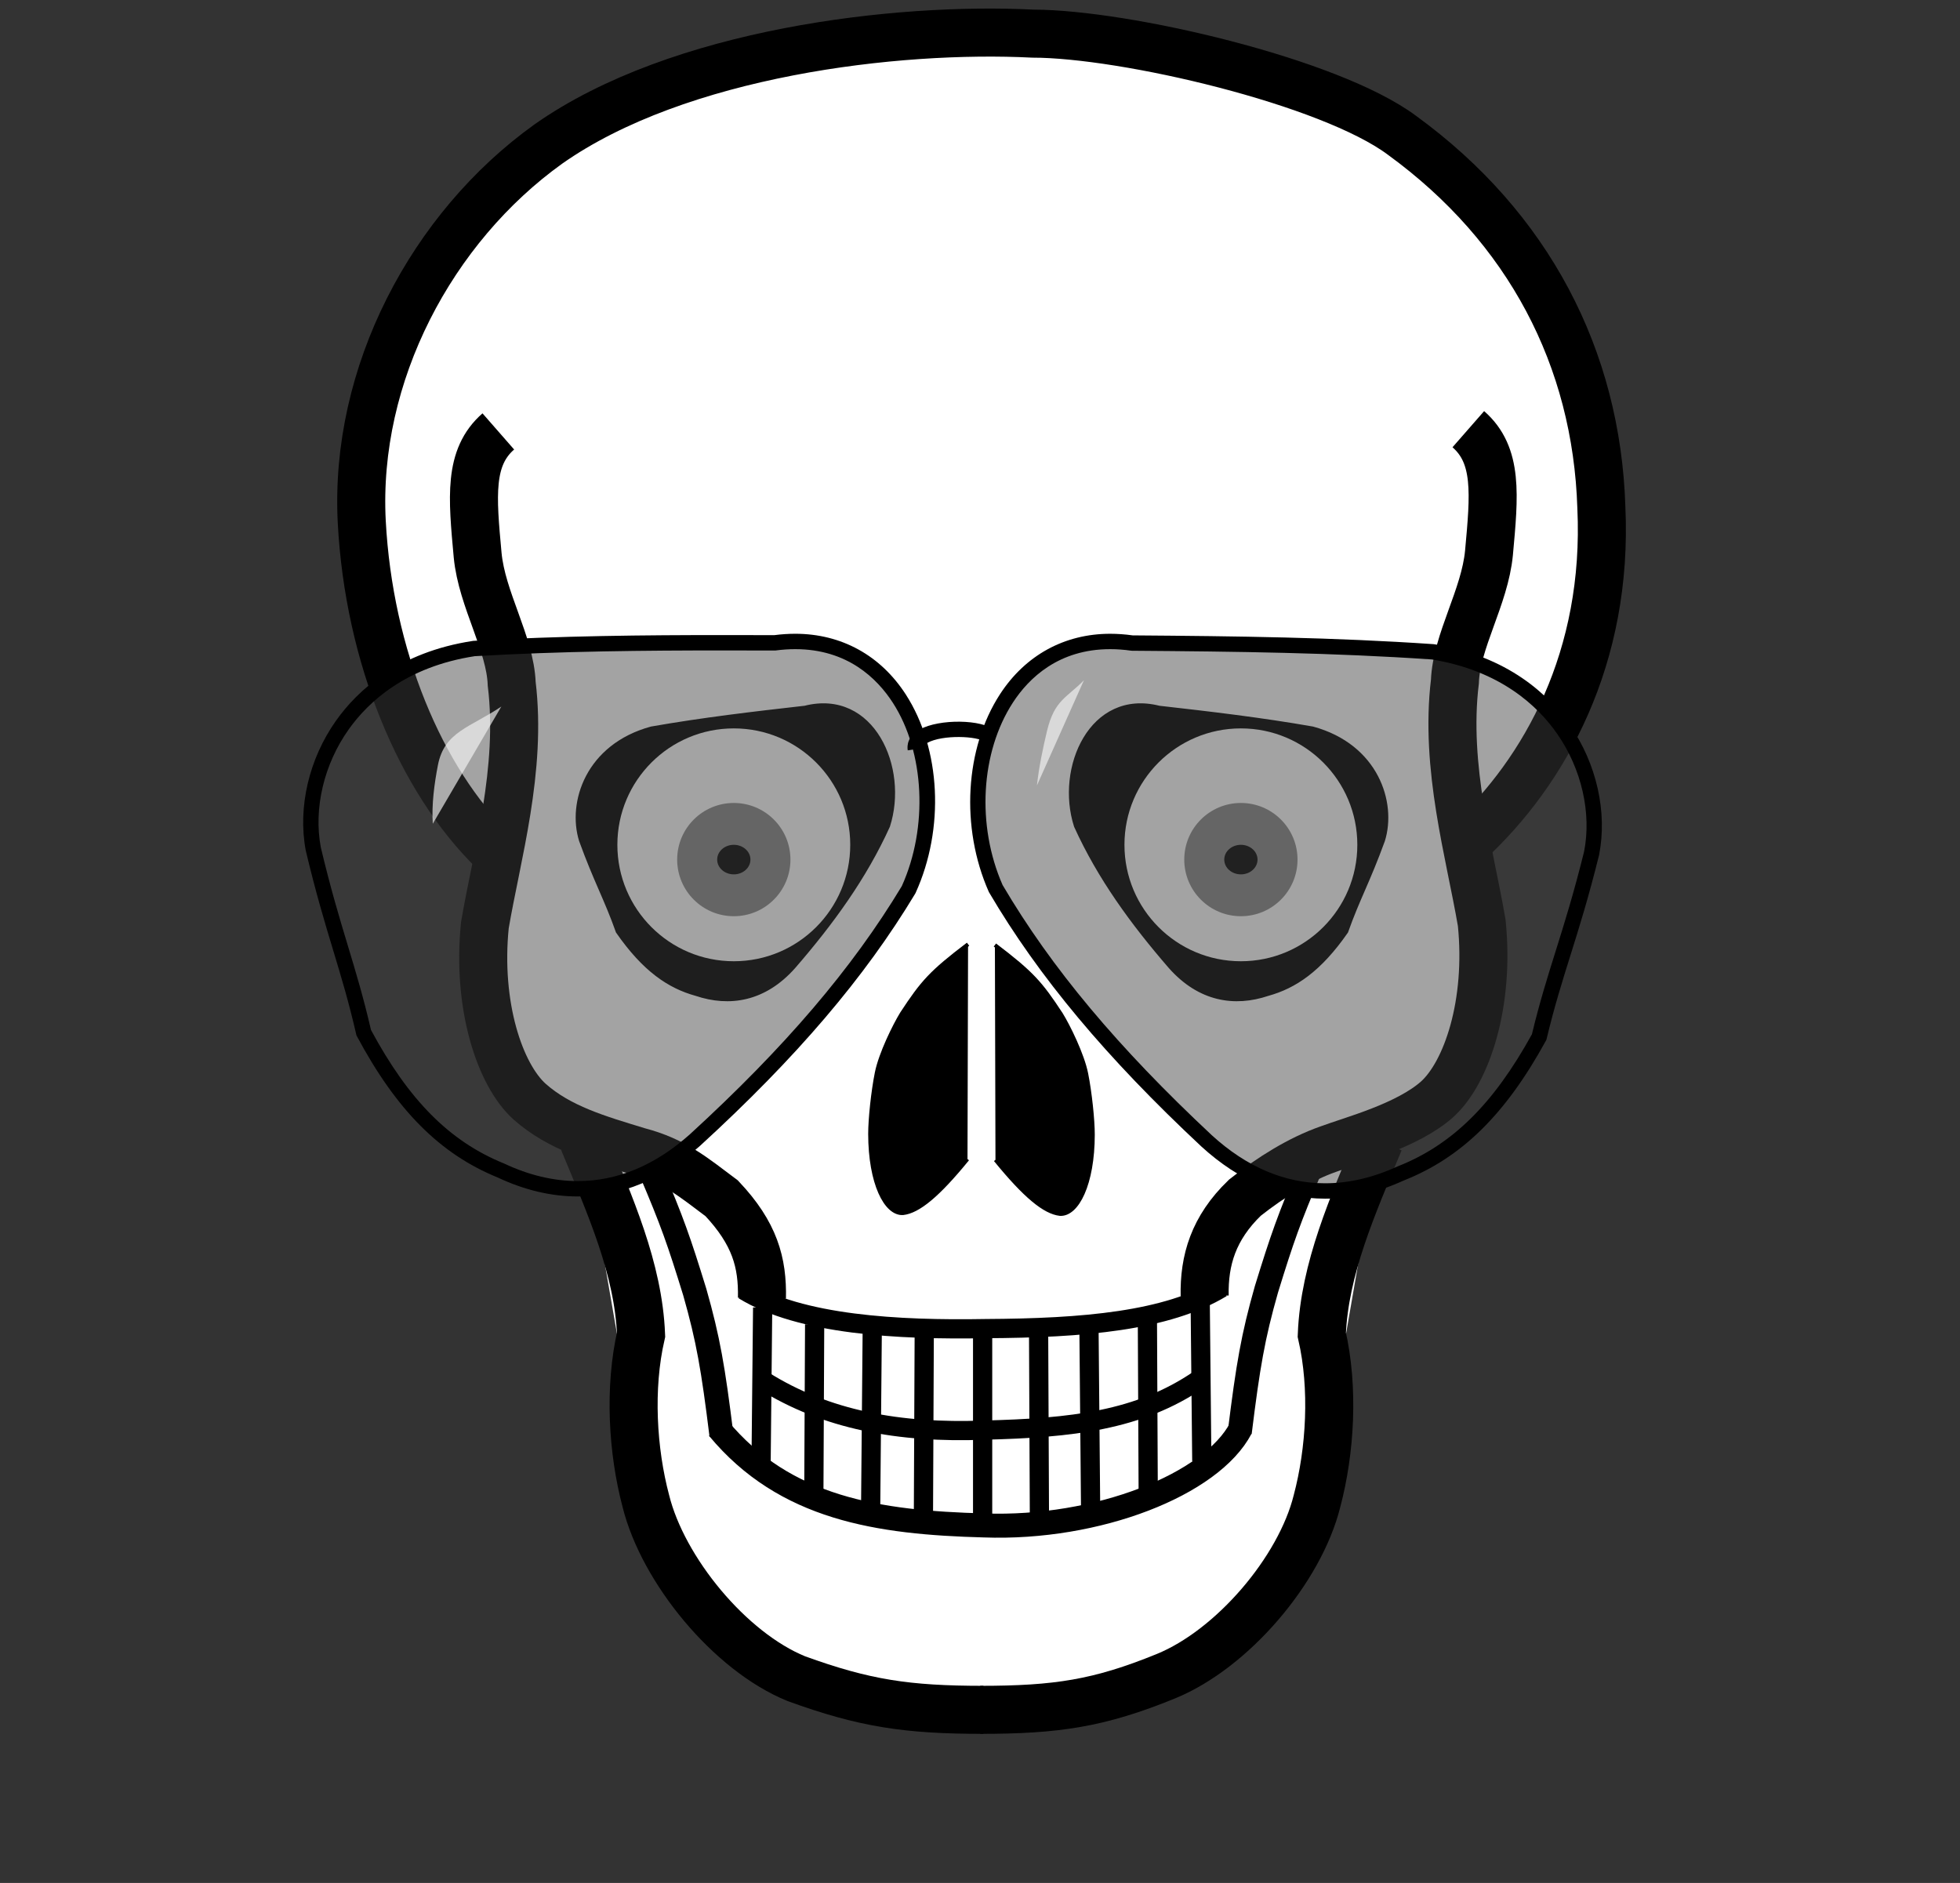 <?xml version="1.0" encoding="utf-8"?>
<!-- Generator: Adobe Illustrator 15.0.0, SVG Export Plug-In . SVG Version: 6.00 Build 0)  -->
<!DOCTYPE svg PUBLIC "-//W3C//DTD SVG 1.1//EN" "http://www.w3.org/Graphics/SVG/1.1/DTD/svg11.dtd">
<svg version="1.1"
	 id="Layer_1" xmlns:dc="http://purl.org/dc/elements/1.1/" xmlns:cc="http://creativecommons.org/ns#" xmlns:rdf="http://www.w3.org/1999/02/22-rdf-syntax-ns#" xmlns:svg="http://www.w3.org/2000/svg"
	 xmlns="http://www.w3.org/2000/svg" xmlns:xlink="http://www.w3.org/1999/xlink" x="0px" y="0px" width="510px" height="490px"
	 viewBox="0 0 510 490" enable-background="new 0 0 510 490" xml:space="preserve">
<rect x="0" y="0" width="510" height="490" fill="#333333" stroke="none"/>
<path fill="#FFFFFF" stroke="#000000" stroke-width="12.5" d="M128.498,221.561c-19.138-18.603-32.512-50.888-34.366-85.752
	c-2.015-38.42,18.218-76.57,48.537-98.319c33.969-23.909,90.766-30.522,126.082-28.737c23.921,0.017,77.204,12.42,96.015,26.428
	c32.994,23.99,50.688,58.04,51.914,96.85c1.813,38.983-14.606,68.675-34.711,87.206"/>
<path fill="#FFFFFF" d="M130.4,215c0,0-23.13,70.03,21.44,81.97l16.25,93.66c17.148,73.72,154.398,73.771,174.6,0l16.25-93.66
	c45.7-12.2,22.5-82,22.5-82L130.4,215z"/>
<path fill="none" stroke="#000000" stroke-width="12.5" d="M129.662,112.267c-7.752,6.782-6.774,16.977-5.378,32.192
	c1.102,11.56,8.478,22.939,8.864,33.5c2.712,22.285-3.876,44.57-6.977,62.786c-2.132,20.928,3.877,38.95,11.628,45.926
	c7.751,6.88,17.756,9.729,28.268,12.937c9.553,2.498,14.504,6.843,21.729,12.229c8.604,9.139,10.659,16.693,10.465,25.996"/>
<path fill="none" stroke="#000000" stroke-width="12.5" d="M382.061,111.686c7.752,6.782,6.773,16.977,5.378,32.192
	c-1.103,11.56-8.479,22.939-8.866,33.5c-2.712,22.285,3.876,44.57,6.978,62.786c2.133,20.928-3.877,38.95-11.628,45.926
	c-7.751,6.88-21.938,10.574-28.269,12.936c-7.377,2.582-14.92,7.259-21.728,12.646c-8.19,7.888-10.659,16.277-10.466,25.58"/>
<path fill="none" stroke="#000000" stroke-width="12.5" d="M151.821,296.959c6.938,16.79,14.292,33.164,14.986,50.37
	c-3.189,13.876-2.22,30.25,1.249,43.294c4.441,17.9,21.786,39.13,39.132,46.207c17.762,6.452,28.862,8.118,48.704,8.118"/>
<path fill="none" stroke="#000000" stroke-width="12.5" d="M358.922,296.959c-6.938,16.79-14.292,33.164-14.985,50.37
	c3.19,13.876,2.22,30.25-1.249,43.294c-4.441,17.9-21.994,38.506-39.34,45.583c-17.345,7.077-28.445,8.742-48.288,8.742"/>
<path stroke="#000000" d="M251.895,245.711c-9.694,7.373-11.853,9.85-17.211,18.008c-1.938,3.149-5.56,10.508-6.55,15.445
	c-0.989,4.936-1.73,12.098-1.729,15.891c0.014,12.854,4.104,20.916,8.571,20.635c3.992-0.457,9.072-4.621,16.771-14.074"/>
<path stroke="#000000" d="M258.877,245.919c9.694,7.373,11.853,9.849,17.211,18.009c1.938,3.148,5.56,10.508,6.55,15.444
	c0.989,4.937,1.73,12.099,1.727,15.892c-0.012,12.854-4.103,20.916-8.569,20.635c-3.992-0.459-9.072-4.621-16.771-14.075"/>
<path stroke="#000000" d="M169.477,189.561c13.46-2.359,26.503-3.885,39.963-5.411c17.623-4.441,26.504,15.68,21.647,30.805
	c-6.105,13.46-14.708,25.255-24.562,36.633c-7.632,8.604-16.724,9.995-25.394,7.076c-6.998-1.939-13.461-6.243-20.399-16.234
	c-3.052-8.604-5.688-13.045-9.573-23.729C148.108,208.849,152.855,194.101,169.477,189.561z"/>
<path stroke="#000000" d="M341.559,189.561c-13.46-2.359-26.503-3.885-39.963-5.411c-17.623-4.441-26.504,15.68-21.647,30.805
	c6.105,13.46,14.708,25.255,24.562,36.633c7.632,8.604,16.724,9.995,25.394,7.076c6.998-1.939,13.461-6.243,20.398-16.234
	c3.053-8.604,5.688-13.045,9.574-23.729C362.928,208.849,358.181,194.101,341.559,189.561z"/>
<path fill="none" stroke="#000000" stroke-width="6.25" d="M169.232,304.53c5.69,13.344,7.45,18.415,11.555,31.718
	c3.494,12.289,4.779,19.794,6.939,37.258"/>
<path fill="none" stroke="#000000" stroke-width="6.25" d="M341.086,303.794c-5.69,13.345-7.45,18.415-11.554,31.718
	c-3.496,12.289-4.78,19.795-6.94,37.258"/>
<path fill="none" stroke="#000000" stroke-width="5" d="M193.516,335.732c14.718,9.025,40.161,10.418,62.956,10.009
	c25.396-0.13,47.133-1.964,61.409-10.597"/>
<path fill="none" stroke="#000000" stroke-width="5" d="M198.667,359.282c16.236,10.204,35.334,13.708,57.326,12.878
	c22.842-0.557,40.351-2.479,55.999-13.172"/>
<path fill="none" stroke="#000000" stroke-width="6.25" d="M186.893,371.645c17.367,20.947,41.608,24.584,69.173,25.314
	c29.521,1.077,59.166-10.645,66.819-25.314"/>
<path stroke="#000000" stroke-width="5" d="M198.444,340.256l-0.416,41.212"/>
<path stroke="#000000" stroke-width="5" d="M211.973,344.627l-0.208,44.126"/>
<path stroke="#000000" stroke-width="5" d="M226.959,346.5l-0.416,46.208"/>
<path stroke="#000000" stroke-width="5" d="M240.489,347.541l-0.209,46.832"/>
<path stroke="#000000" stroke-width="5" d="M255.683,347.957v46.832"/>
<path stroke="#000000" stroke-width="5" d="M270.253,347.749l0.208,46.832"/>
<path stroke="#000000" stroke-width="5" d="M283.365,346.5l0.416,46"/>
<path stroke="#000000" stroke-width="5" d="M298.56,344.003l0.208,44.126"/>
<path stroke="#000000" stroke-width="5" d="M312.297,338.591l0.417,41.628"/>
<g>
	<circle fill="#FFFFFF" cx="190.939" cy="219.845" r="30.297"/>
	<circle fill="#898989" cx="190.939" cy="223.689" r="14.736"/>
	<ellipse fill="#050505" cx="190.939" cy="223.689" rx="4.328" ry="3.846"/>
</g>
<g>
	<circle fill="#FFFFFF" cx="322.885" cy="219.845" r="30.297"/>
	<circle fill="#898989" cx="322.885" cy="223.689" r="14.736"/>
	<ellipse fill="#050505" cx="322.885" cy="223.689" rx="4.328" ry="3.846"/>
</g>
<g>
	<path opacity="0.48" fill="#3F3F3F" enable-background="new    " d="M123.341,168.761c26.479-1.531,51.964-1.552,78.255-1.477
		c34.97-4.613,47.583,36.167,34.831,64.239c-14.787,24.581-34.014,45.391-55.559,65.12c-16.64,14.875-34.48,15.521-50.54,7.951
		c-13.057-5.307-24.552-15.053-35.689-35.869c-3.956-17.27-8.042-26.423-13.141-47.89C77.823,201.158,90.279,173.79,123.341,168.761
		z"/>
	<path d="M150.348,311.35c-6.869,0-13.876-1.656-20.822-4.924c-15.02-6.119-26.323-17.457-36.65-36.758l-0.126-0.236l-0.06-0.262
		c-1.916-8.363-3.877-14.857-5.954-21.734c-2.242-7.42-4.56-15.094-7.184-26.139c-2.107-11.268,0.862-23.874,7.923-33.815
		c5.555-7.819,16.232-17.758,35.565-20.698l0.185-0.02c22.846-1.321,44.674-1.503,64.859-1.503c4.445,0,8.903,0.01,13.385,0.022
		c1.851-0.238,3.686-0.359,5.457-0.359c11.989,0,22.21,5.619,28.781,15.822c9.113,14.149,10.134,34.887,2.54,51.604l-0.107,0.204
		c-13.116,21.806-30.887,42.64-55.922,65.563C172.391,306.904,161.674,311.35,150.348,311.35z M96.529,268.016
		c9.832,18.297,20.496,29.012,34.553,34.727l0.1,0.043c6.427,3.029,12.875,4.564,19.167,4.564c10.313,0,20.134-4.104,29.188-12.197
		c24.688-22.607,42.21-43.129,55.118-64.561c6.893-15.271,5.949-34.86-2.309-47.679c-4.109-6.381-11.855-13.988-25.418-13.988
		c-1.641,0-3.346,0.115-5.067,0.342l-0.133,0.018h-0.135c-4.522-0.013-9.021-0.023-13.506-0.023
		c-20.097,0-41.825,0.181-64.534,1.491c-17.888,2.747-27.717,11.87-32.813,19.046c-6.446,9.075-9.165,20.541-7.272,30.669
		c2.576,10.833,4.875,18.448,7.101,25.812C92.639,253.152,94.601,259.646,96.529,268.016z"/>
	<path opacity="0.48" fill="#3F3F3F" enable-background="new    " d="M372.816,169.618c-26.461-1.802-51.945-2.083-78.235-2.277
		c-34.921-4.97-47.95,35.68-35.485,63.879c14.534,24.731,33.548,45.737,54.889,65.685c16.488,15.045,34.32,15.873,50.457,8.467
		c13.11-5.172,24.704-14.801,36.053-35.5c4.134-17.229,8.313-26.34,13.63-47.753C418.001,202.479,405.825,174.984,372.816,169.618z"
		/>
	<path d="M344.791,311.926L344.791,311.926c-11.489-0.002-22.309-4.557-32.155-13.543c-24.816-23.195-42.372-44.21-55.266-66.149
		l-0.104-0.205c-7.382-16.7-6.194-37.356,2.953-51.402c6.596-10.125,16.771-15.702,28.652-15.702c1.9,0,3.869,0.14,5.855,0.417
		c27.477,0.204,52.333,0.518,78.226,2.28l0.186,0.021c19.302,3.138,29.877,13.185,35.352,21.062
		c6.959,10.013,9.799,22.649,7.596,33.8c-2.758,11.117-5.154,18.769-7.473,26.168c-2.146,6.853-4.174,13.323-6.176,21.665
		l-0.062,0.26l-0.129,0.234c-10.522,19.193-21.941,30.416-37.021,36.379C358.394,310.34,351.519,311.926,344.791,311.926z
		 M260.878,230.307c12.688,21.563,29.998,42.262,54.471,65.137c9.071,8.275,18.982,12.48,29.441,12.48
		c6.166,0,12.496-1.471,18.815-4.371l0.101-0.043c14.114-5.566,24.888-16.174,34.903-34.367c2.014-8.347,4.039-14.818,6.186-21.666
		c2.3-7.343,4.679-14.936,7.386-25.842c1.977-10.014-0.625-21.507-6.977-30.647c-5.023-7.229-14.758-16.452-32.617-19.381
		c-25.787-1.753-50.594-2.063-78.021-2.266l-0.269-0.02c-1.846-0.263-3.672-0.396-5.427-0.396c-13.438,0-21.176,7.551-25.301,13.885
		C255.15,195.739,254.072,214.813,260.878,230.307z"/>
	<g>
		<path d="M236.194,195.257c-0.199-1.278-0.052-3.685,3.172-5.451c5.093-2.79,16.218-2.636,19.517,0.271l-2.646,3
			c-1.746-1.539-10.917-1.972-14.949,0.237c-1.242,0.681-1.167,1.167-1.142,1.328L236.194,195.257z"/>
	</g>
	<path opacity="0.66" fill="#F4F4F4" enable-background="new    " d="M130.448,183.864c-8.167,5.5-14.801,6.488-16.5,15.25
		c-0.925,4.771-1.67,10.297-1.333,15.25"/>
	<path opacity="0.66" fill="#F4F4F4" enable-background="new    " d="M282.053,177.002c-4.487,4.618-7.677,5.112-9.614,13.205
		c-1.057,4.407-2.128,9.53-2.625,14.189"/>
</g>
</svg>
